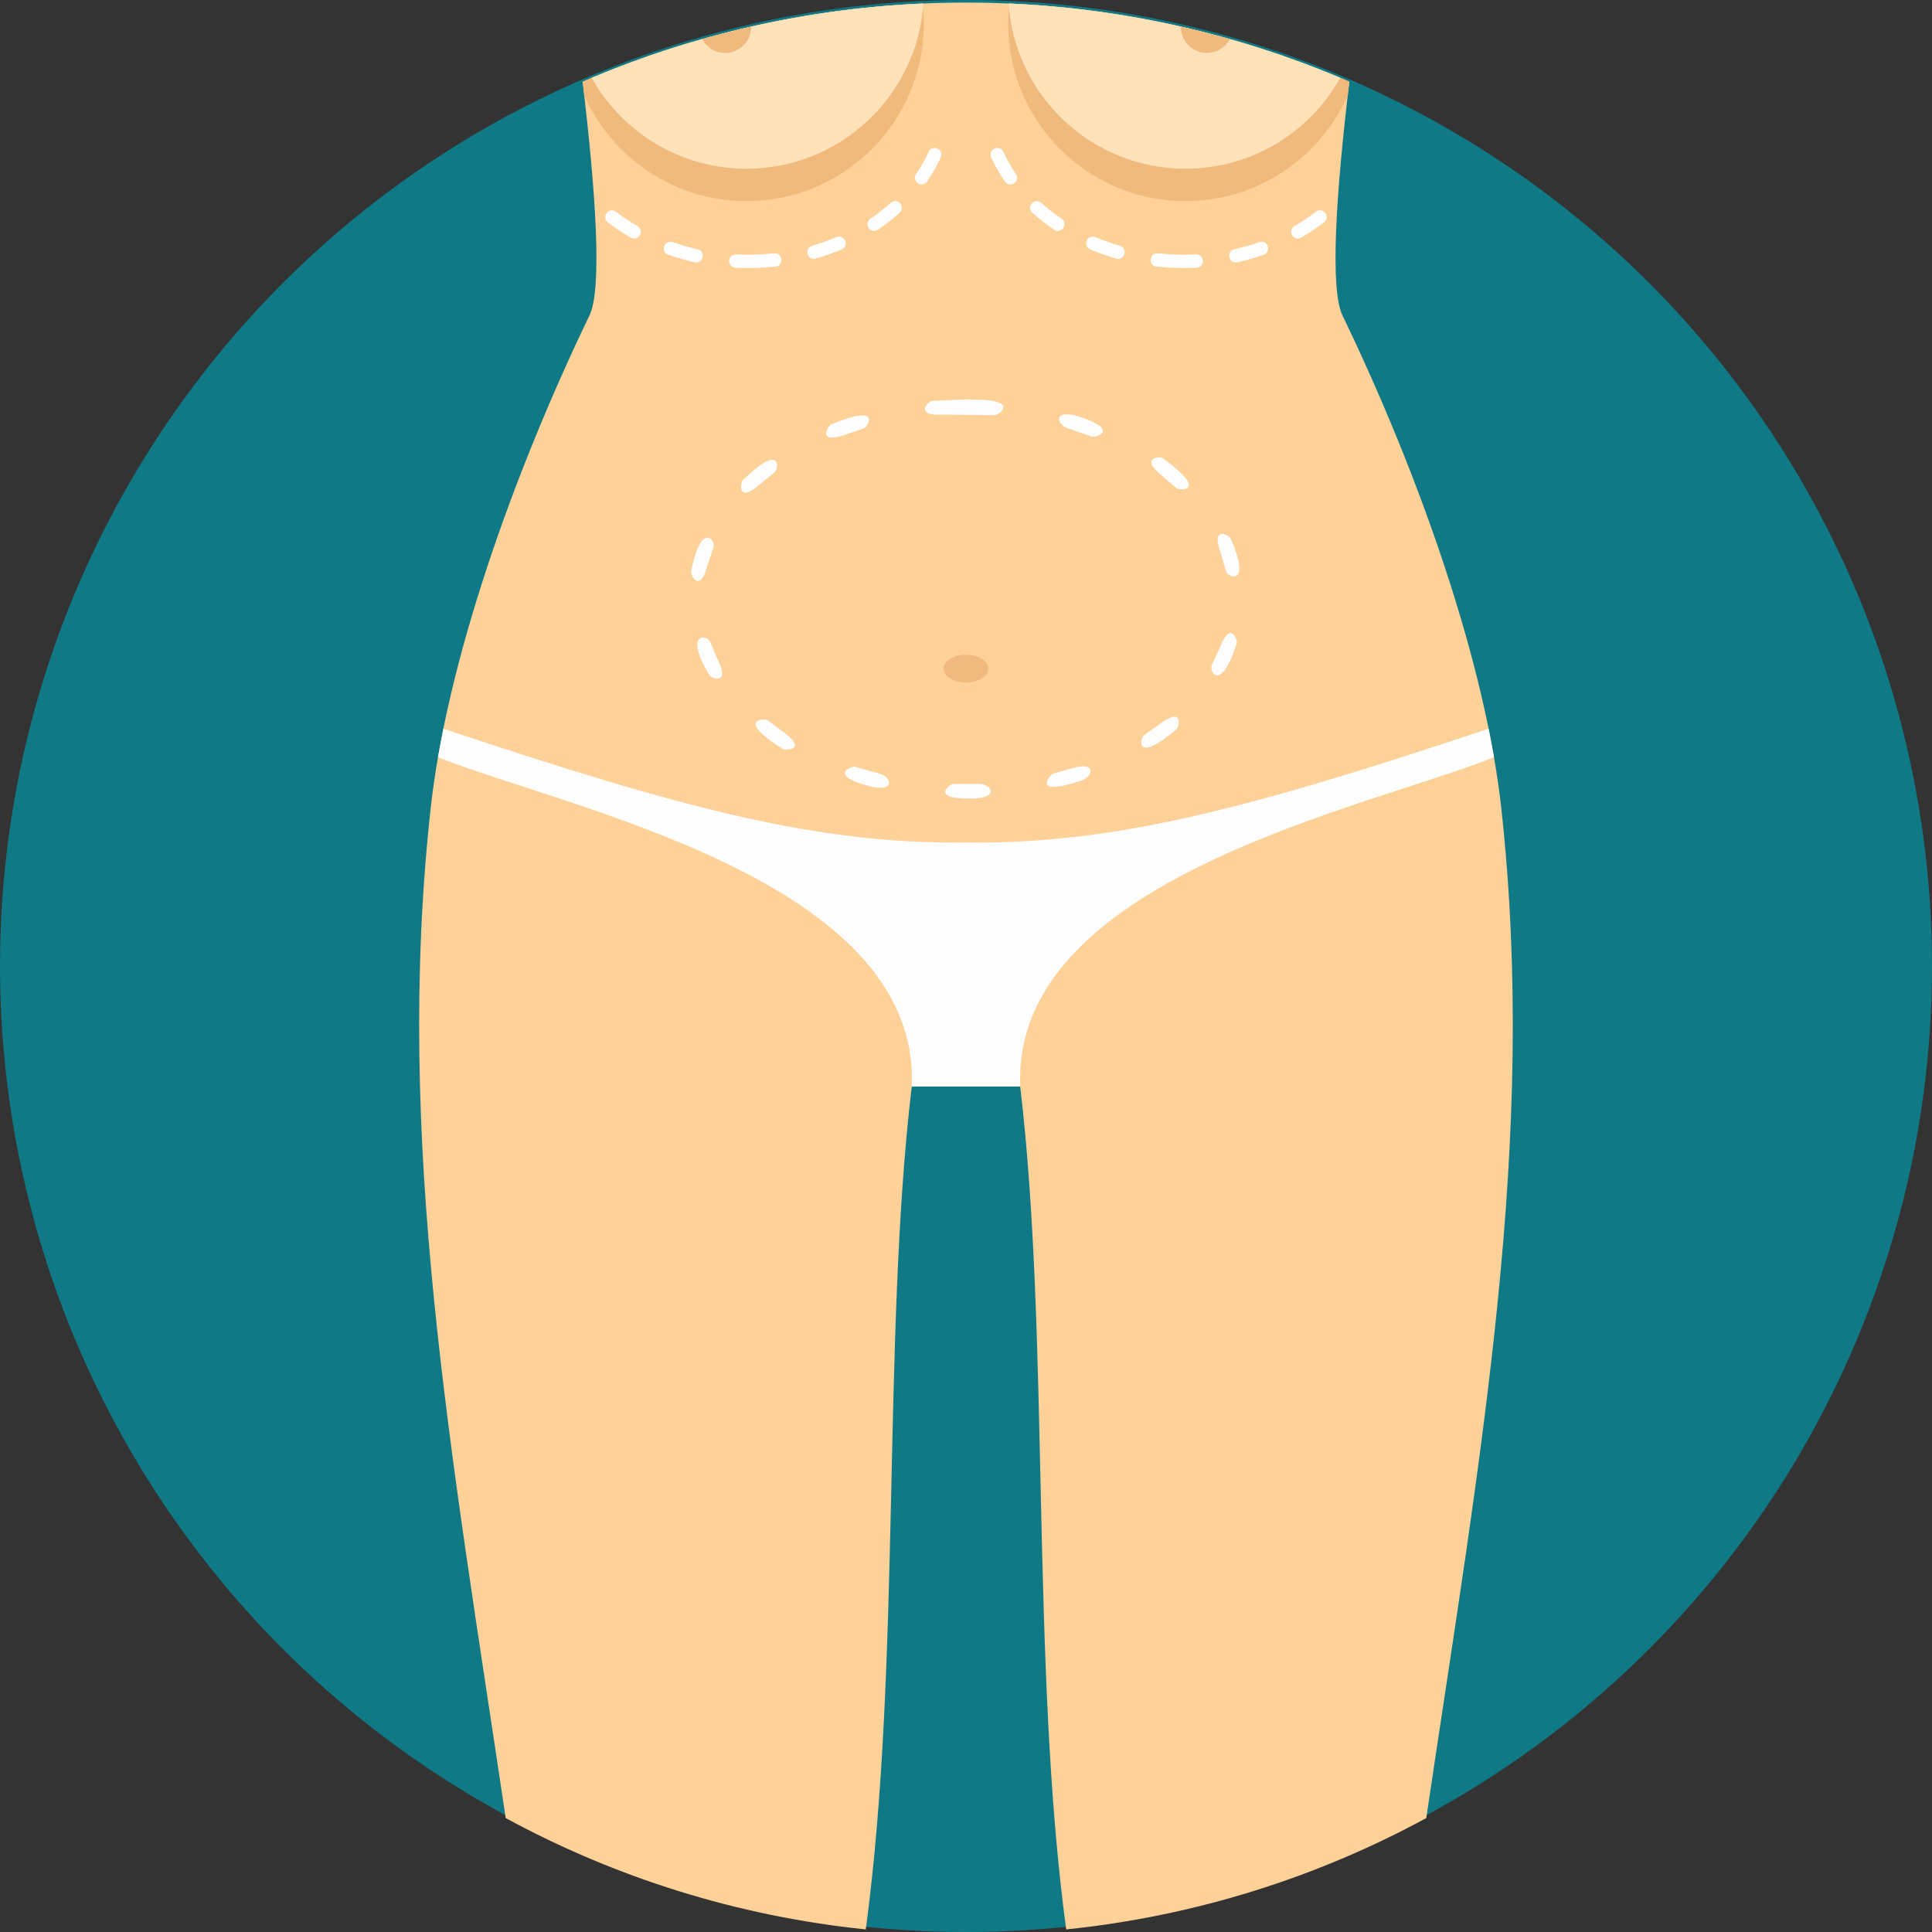 <?xml version="1.0" encoding="iso-8859-1"?>
<!-- Generator: Adobe Illustrator 19.0.0, SVG Export Plug-In . SVG Version: 6.00 Build 0)  -->
<svg version="1.1" id="Layer_1" xmlns="http://www.w3.org/2000/svg" xmlns:xlink="http://www.w3.org/1999/xlink" x="0px" y="0px"
	 viewBox="0 0 512 512" style="enable-background:new 0 0 512 512;" xml:space="preserve">
<rect x="0" y="0" width="512" height="512" fill="#333333" stroke="none"/>
<circle style="fill:#0F7986;" cx="256" cy="256" r="256"/>
<path style="fill:#FED198;" d="M357.59,21.653c-3.515,29.427-5.215,54.894-1.815,61.942c20.484,42.507,37.883,92.066,42.114,130.854
	c9.57,87.739-5.403,169.772-19.916,267.362c-28.9,15.69-61.162,25.976-95.424,29.504c-9.477-70.533-4.263-156.775-12.184-223.373
	h-14.369h-14.369c-7.922,66.598-2.702,152.839-12.184,223.373c-34.262-3.533-66.524-13.815-95.424-29.504
	c-14.517-97.59-29.486-179.624-19.916-267.362c4.231-38.793,21.63-88.347,42.114-130.854c3.399-7.048,1.7-32.516-1.815-61.942
	C185.545,8.17,219.894,0.684,255.99,0.684c36.1,0,70.445,7.487,101.59,20.969L357.59,21.653L357.59,21.653z"/>
<path style="fill:#FEFEFE;" d="M241.631,287.944c2.327-54.987-91.641-73.711-125.562-87.268l1.432-7.57
	c62.626,20.941,99.202,30.715,138.499,30.147c39.296,0.568,75.877-9.205,138.498-30.147l1.432,7.57
	c-33.921,13.557-127.889,32.281-125.562,87.268H256H241.631z"/>
<ellipse style="fill:#F0B97D;" cx="256" cy="177.194" rx="5.925" ry="3.677"/>
<g>
	<path style="fill:#F0BA7D;" d="M154.831,25.247l-0.42-3.598c27.824-12.041,58.201-19.302,90.098-20.716
		c0.204,1.765,0.309,3.552,0.309,5.367c0,25.948-21.034,46.982-46.982,46.982c-19.204,0-35.717-11.528-43.005-28.04L154.831,25.247
		L154.831,25.247z"/>
	<path style="fill:#F0BA7D;" d="M357.59,21.653l-0.42,3.593c-7.284,16.512-23.796,28.04-43.005,28.04
		c-25.948,0-46.982-21.034-46.982-46.982c0-1.815,0.106-3.607,0.309-5.367c31.898,1.413,62.275,8.669,90.103,20.716H357.59z"/>
</g>
<g>
	<path style="fill:#FFE1BA;" d="M244.702,0.928c-1.645,24.452-21.999,43.781-46.871,43.781c-17.63,0-32.992-9.713-41.029-24.078
		c27.229-11.455,56.844-18.35,87.9-19.699V0.928z"/>
	<path style="fill:#FFE1BA;" d="M355.192,20.628c-8.036,14.364-23.394,24.078-41.029,24.078c-24.872,0-45.227-19.325-46.871-43.781
		c31.056,1.348,60.673,8.245,87.9,19.7L355.192,20.628L355.192,20.628z"/>
</g>
<g>
	<path style="fill:#F0B97D;" d="M199.036,7.053V7.15c0,3.797-3.076,6.873-6.873,6.873c-2.637,0-4.923-1.483-6.078-3.658
		c4.273-1.21,8.586-2.314,12.947-3.307L199.036,7.053z"/>
	<path style="fill:#F0B97D;" d="M312.964,7.053c4.36,0.993,8.674,2.097,12.947,3.307c-1.155,2.176-3.441,3.658-6.078,3.658
		c-3.797,0-6.873-3.076-6.873-6.873V7.048L312.964,7.053z"/>
</g>
<g>
	<path style="fill:#FEFEFE;" d="M205.494,70.644c2.282-0.227,1.967-3.751-0.383-3.515c-3.312,0.351-6.711,0.476-10.036,0.295
		c-2.369,0-2.513,3.298-0.185,3.533C198.431,71.134,201.97,71.027,205.494,70.644z M184.099,69.503
		c2.278,0.503,3.039-2.947,0.767-3.45l-0.069-0.014c-2.217-0.499-4.387-1.123-6.531-1.861c-2.259-0.753-3.321,2.624-1.164,3.339
		c2.287,0.785,4.633,1.469,6.992,1.991L184.099,69.503z M167.163,62.968c1.856,1.16,3.87-1.746,1.774-3.058l-0.12-0.069
		c-1.917-1.127-3.718-2.323-5.473-3.667l-0.083-0.065c-1.921-1.441-3.972,1.436-2.166,2.795c1.889,1.459,3.884,2.79,5.949,3.995
		L167.163,62.968z M249.312,41.713c0.97-2.185-2.291-3.552-3.21-1.483l-0.069,0.153c-0.933,1.991-2.014,3.912-3.257,5.723
		c-1.275,1.917,1.478,3.921,2.9,2.018c1.358-1.986,2.559-4.078,3.566-6.263l0.069-0.153V41.713z M238.416,56.386
		c1.691-1.45-0.517-4.213-2.36-2.633c-1.695,1.524-3.492,2.923-5.372,4.203c-1.842,1.155-0.13,4.25,1.981,2.928
		c1.986-1.358,3.842-2.79,5.649-4.411l0.106-0.093L238.416,56.386z M223.045,66.099c2.203-0.979,0.679-4.171-1.376-3.257
		l-0.065,0.028c-2.06,0.859-4.157,1.612-6.296,2.24l-0.093,0.028c-2.392,0.799-1.058,4.074,0.97,3.399l0.106-0.032
		c2.287-0.679,4.498-1.459,6.693-2.378l0.065-0.028H223.045z"/>
	<path style="fill:#FEFEFE;" d="M306.501,70.644c-2.282-0.227-1.967-3.751,0.383-3.515c3.312,0.351,6.711,0.476,10.036,0.295
		c2.369,0,2.513,3.298,0.185,3.533C313.564,71.134,310.025,71.027,306.501,70.644z M327.896,69.503
		c-2.277,0.503-3.039-2.947-0.767-3.45l0.069-0.014c2.217-0.499,4.387-1.123,6.531-1.861c2.259-0.753,3.321,2.624,1.164,3.339
		c-2.287,0.785-4.633,1.469-6.992,1.991L327.896,69.503z M344.833,62.968c-1.856,1.16-3.87-1.746-1.774-3.058l0.12-0.069
		c1.917-1.127,3.718-2.323,5.473-3.667l0.083-0.065c1.921-1.441,3.972,1.436,2.166,2.795c-1.889,1.459-3.884,2.79-5.949,3.995
		L344.833,62.968z M262.683,41.713c-0.97-2.185,2.291-3.552,3.21-1.483l0.069,0.153c0.933,1.991,2.014,3.912,3.257,5.723
		c1.275,1.917-1.478,3.921-2.9,2.018c-1.358-1.986-2.559-4.078-3.566-6.263l-0.069-0.153V41.713z M273.579,56.386
		c-1.691-1.45,0.517-4.213,2.36-2.633c1.695,1.524,3.492,2.923,5.371,4.203c1.842,1.155,0.13,4.25-1.981,2.928
		c-1.986-1.358-3.842-2.79-5.649-4.411l-0.106-0.093L273.579,56.386z M288.951,66.099c-2.203-0.979-0.679-4.171,1.376-3.257
		l0.065,0.028c2.06,0.859,4.157,1.612,6.296,2.24l0.093,0.028c2.392,0.799,1.058,4.074-0.97,3.399l-0.106-0.032
		c-2.287-0.679-4.498-1.459-6.693-2.378l-0.065-0.028H288.951z"/>
	<path style="fill:#FEFEFE;" d="M256.009,105.848l-8.947,0.388c-1.095,0.097-5.048,4.138,3.099,3.654l13.441,0.116
		c0.937,0.083,6.591-3.774-4.305-4.101l-3.289-0.051V105.848z M228.818,113.603c1.197-0.397,5.173-6.906-8.581-1.104
		c-0.652,0.272-4.176,5.561,4.208,2.54L228.818,113.603z M205.258,125.187c1.183-0.887,2.023-8.18-8.402,2.083
		c-0.647,0.638-1.524,6.41,4.628,0.984l3.769-3.067C205.253,125.187,205.258,125.187,205.258,125.187z M189.051,145.163
		c0.794-1.783-3.187-7.473-5.902,6.31c-0.19,0.97,2.369,5.884,4.319-1.58l1.58-4.73L189.051,145.163L189.051,145.163z
		 M188.275,170.257c-0.721-2.166-7.261-3.062-0.3,8.637c0.67,1.127,5.501,2.471,2.346-3.802l-2.046-4.841V170.257z M203.494,190.926
		c-0.854-0.638-8.864-0.49,4.06,7.635c0.485,0.304,7.057,0.272-0.466-4.946L203.494,190.926z M226.68,203.212
		c-0.887-0.295-7.418,2.129,3.385,5.048c7.423,2.004,6.286-2.411,3.025-3.215L226.68,203.212z M252.73,207.715
		c-0.826,0-6.688,4.069,4.697,3.912c7.769-0.106,5.354-4.023,1.751-3.907l-6.452-0.005H252.73z M279.052,205.018
		c-0.513,0.116-6.273,6.401,7.431,1.893c3.385-1.113,4.064-5.307-2.369-3.303L279.052,205.018z M303.273,194.742
		c-1.099,0.689-2.818,8.11,8.526-1.487c0.753-0.638,1.898-6.24-4.531-1.33L303.273,194.742z M321.18,176.114
		c-0.914,1.64,2.25,7.866,6.577-5.635c0.277-0.863-1.635-6.245-4.522,1.215l-2.051,4.42H321.18z M324.879,151.237
		c0.466,2.088,6.892,4.106,1.243-8.549c-0.466-1.044-5.256-3.275-2.67,3.695L324.879,151.237z M311.744,129.353
		c0.536,0.536,9.108,1.399-3.524-7.894c-0.831-0.615-6.508-0.277-0.102,4.772l3.63,3.122H311.744z M289.399,115.723
		c0.877,0.291,7.612-1.751-3.317-5.275c-7.085-2.282-6.319,2.125-2.744,3.196l6.064,2.074L289.399,115.723z"/>
</g>
<g>
</g>
<g>
</g>
<g>
</g>
<g>
</g>
<g>
</g>
<g>
</g>
<g>
</g>
<g>
</g>
<g>
</g>
<g>
</g>
<g>
</g>
<g>
</g>
<g>
</g>
<g>
</g>
<g>
</g>
</svg>
